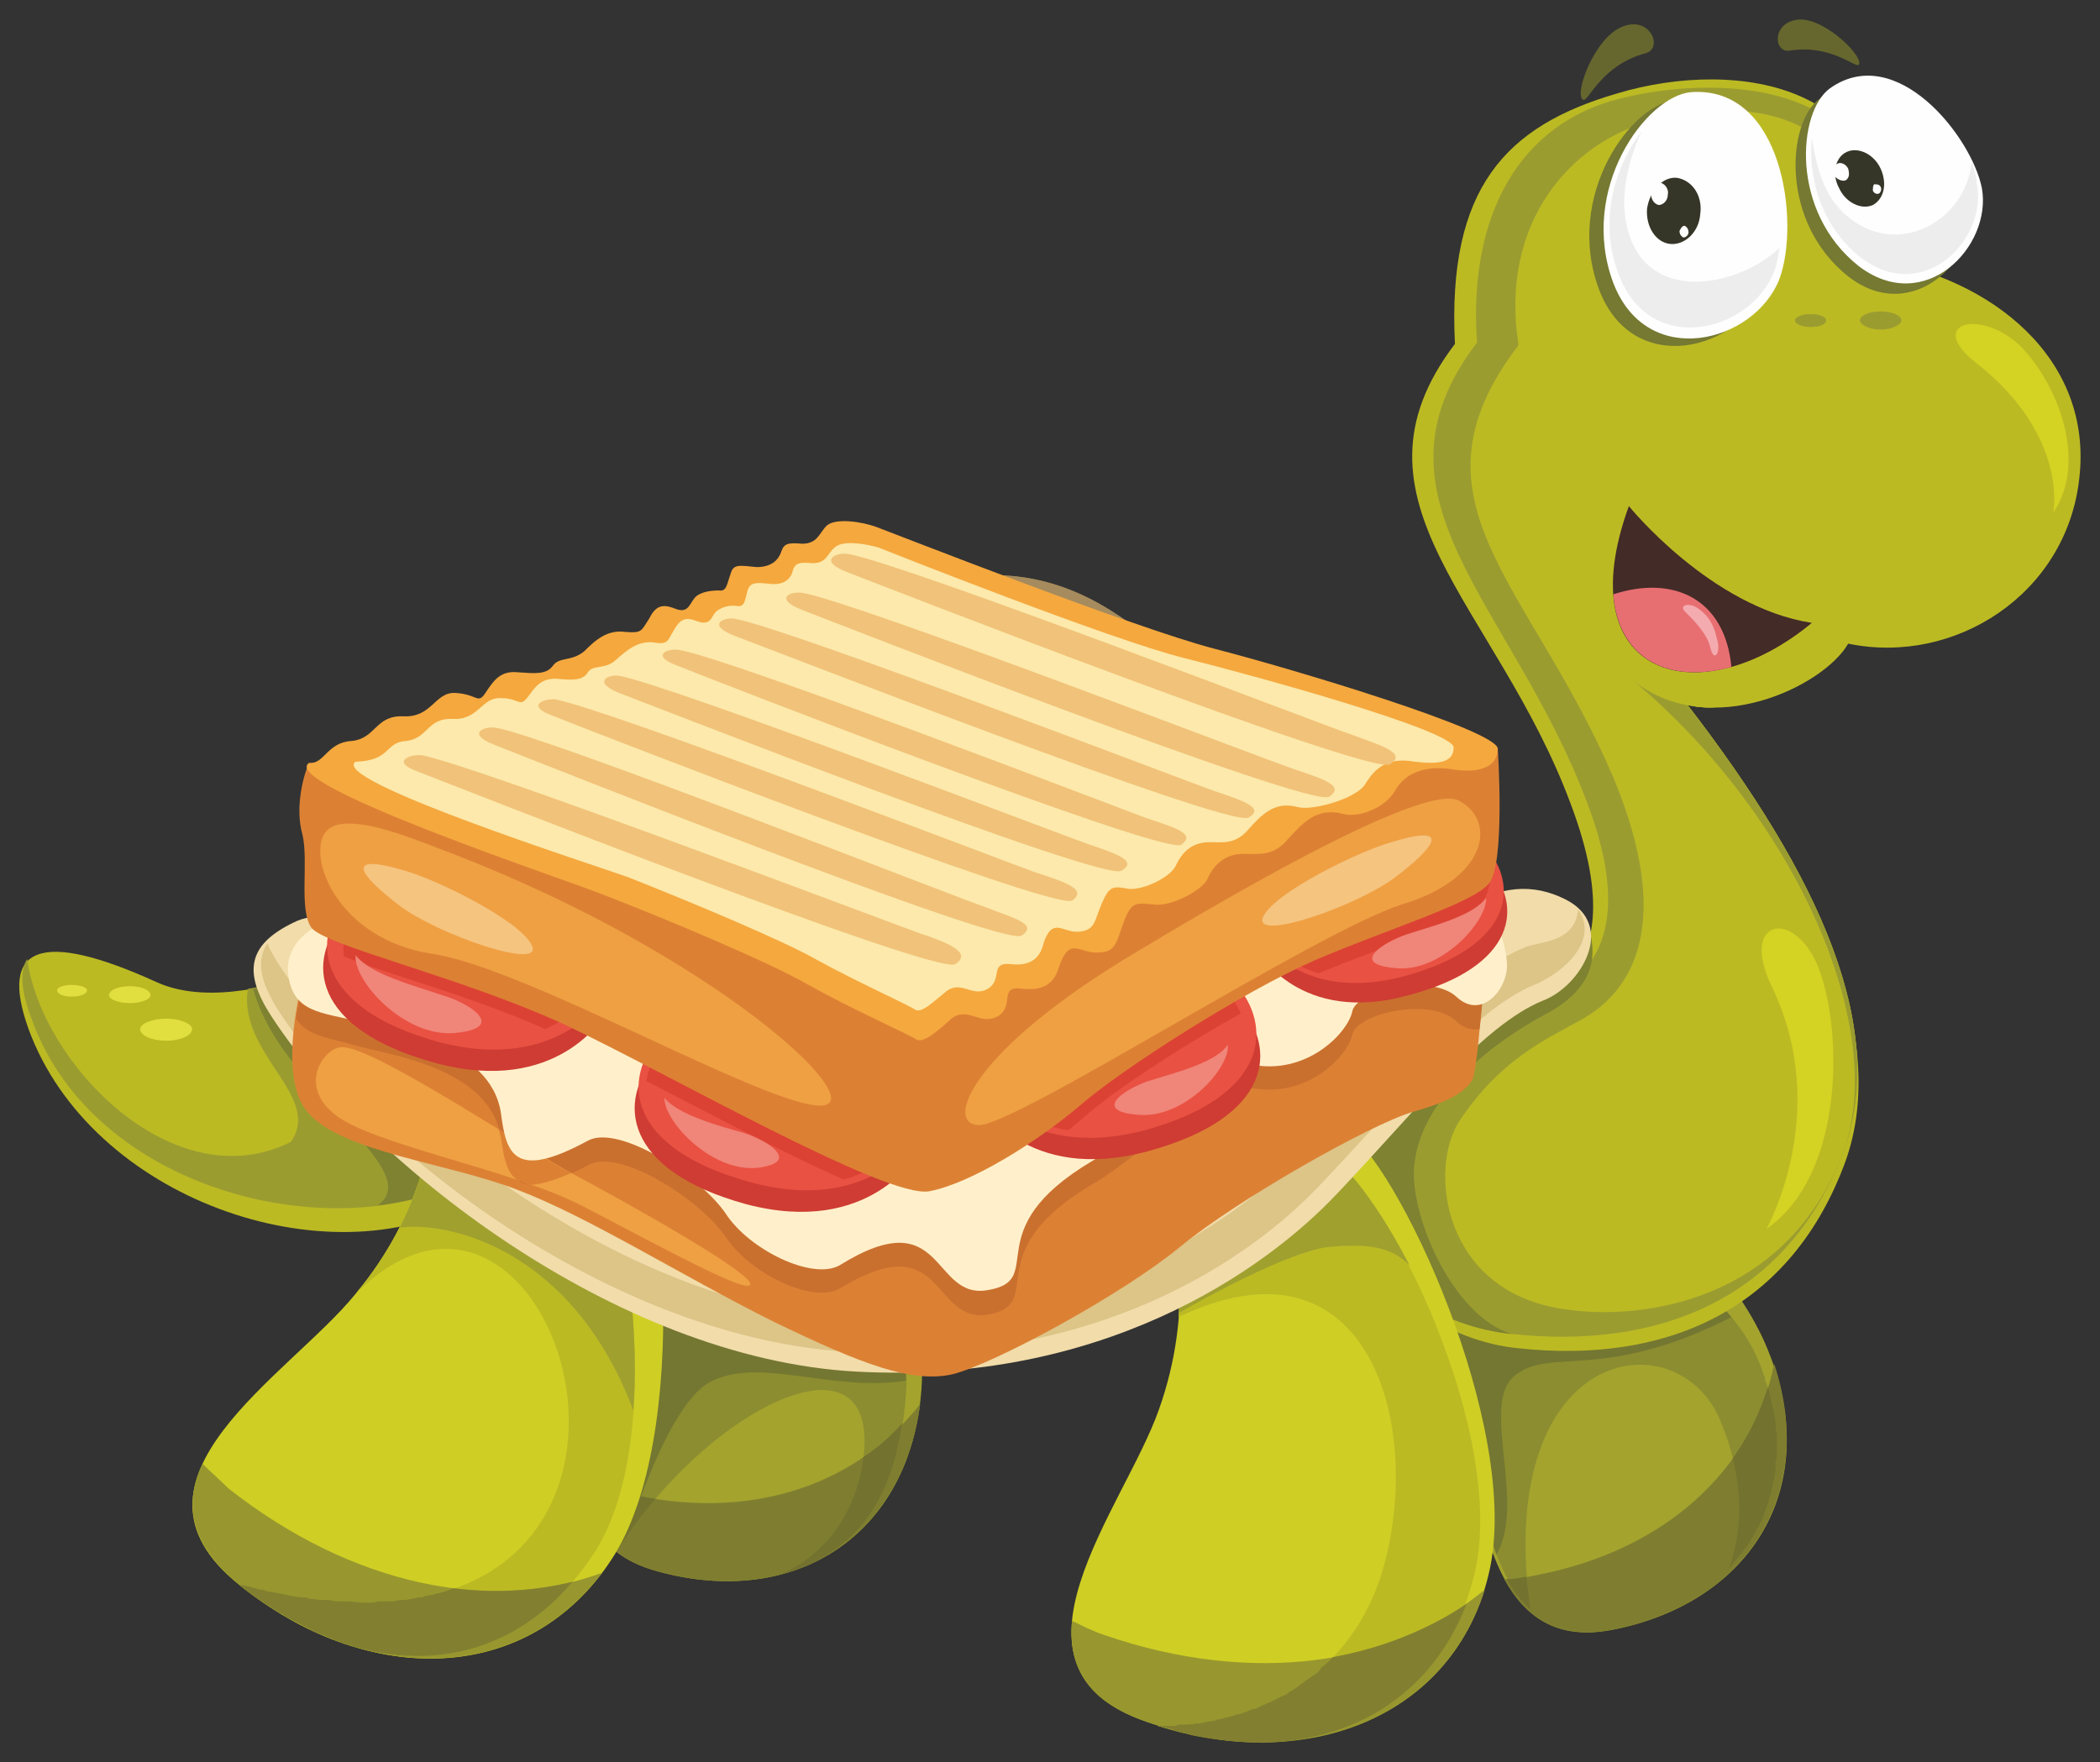 <svg xmlns="http://www.w3.org/2000/svg" version="1.1" xmlns:xlink="http://www.w3.org/1999/xlink" xmlns:svgjs="http://svgjs.com/svgjs" width="1618px" height="1358px"><rect width="100%" height="100%" fill="#333333" stroke="none"/><svg xmlns="http://www.w3.org/2000/svg" xml:space="preserve" width="1618px" height="1358px" version="1.1" style="shape-rendering:geometricPrecision; text-rendering:geometricPrecision; image-rendering:optimizeQuality; fill-rule:evenodd; clip-rule:evenodd" viewBox="0 0 1618 1358" xmlns:xlink="http://www.w3.org/1999/xlink">
 <defs>
  <style type="text/css">
   
    .fil25 {fill:#FEFEFE;fill-rule:nonzero}
    .fil32 {fill:#FFF0CB;fill-rule:nonzero}
    .fil11 {fill:#F4ABAF;fill-rule:nonzero}
    .fil40 {fill:#F08579;fill-rule:nonzero}
    .fil34 {fill:#E95142;fill-rule:nonzero}
    .fil36 {fill:#F5A83E;fill-rule:nonzero}
    .fil37 {fill:#FCE9AB;fill-rule:nonzero}
    .fil39 {fill:#F5C47F;fill-rule:nonzero}
    .fil31 {fill:#EFA043;fill-rule:nonzero}
    .fil10 {fill:#E76F72;fill-rule:nonzero}
    .fil38 {fill:#F1C279;fill-rule:nonzero}
    .fil21 {fill:#F1DCAA;fill-rule:nonzero}
    .fil35 {fill:#DC4233;fill-rule:nonzero}
    .fil26 {fill:#EEEDEE;fill-rule:nonzero}
    .fil29 {fill:#DC8134;fill-rule:nonzero}
    .fil33 {fill:#CE3C33;fill-rule:nonzero}
    .fil22 {fill:#DDC487;fill-rule:nonzero}
    .fil30 {fill:#CA702F;fill-rule:nonzero}
    .fil6 {fill:#E1DF3F;fill-rule:nonzero}
    .fil18 {fill:#D0B78E;fill-rule:nonzero}
    .fil28 {fill:#D4D222;fill-rule:nonzero}
    .fil12 {fill:#CFCE25;fill-rule:nonzero}
    .fil17 {fill:#A58B5D;fill-rule:nonzero}
    .fil5 {fill:#BCBA23;fill-rule:nonzero}
    .fil16 {fill:#997D4F;fill-rule:nonzero}
    .fil19 {fill:#7F643D;fill-rule:nonzero}
    .fil0 {fill:#A3A32E;fill-rule:nonzero}
    .fil13 {fill:#A0A02F;fill-rule:nonzero}
    .fil14 {fill:#98972F;fill-rule:nonzero}
    .fil7 {fill:#9B9C30;fill-rule:nonzero}
    .fil20 {fill:#655036;fill-rule:nonzero}
    .fil1 {fill:#8C8D30;fill-rule:nonzero}
    .fil9 {fill:#432B27;fill-rule:nonzero}
    .fil15 {fill:#828030;fill-rule:nonzero}
    .fil3 {fill:#7F7E30;fill-rule:nonzero}
    .fil8 {fill:#7E8231;fill-rule:nonzero}
    .fil4 {fill:#73722F;fill-rule:nonzero}
    .fil24 {fill:#757931;fill-rule:nonzero}
    .fil2 {fill:#747731;fill-rule:nonzero}
    .fil23 {fill:#66672E;fill-rule:nonzero}
    .fil27 {fill:#353528;fill-rule:nonzero}
   
  </style>
 </defs>
 <g id="SvgjsG1002">
  <g id="SvgjsG1000">
   <path class="fil0" d="M1096 805c40,-1 224,130 266,235 43,105 -12,195 -120,216 -108,21 -102,-130 -126,-206 -23,-76 -67,-120 -67,-120l47 -125z"></path>
   <path class="fil1" d="M1179 1240c-28,-205 115,-225 147,-144 17,41 18,80 6,113 0,0 0,0 0,0 4,-5 8,-10 12,-15 0,0 1,-1 1,-1 2,-2 3,-5 4,-7 1,0 1,-1 1,-1 2,-3 3,-5 4,-8 1,0 1,0 1,-1 1,-2 3,-5 4,-8 0,-1 0,-1 0,-1 1,-2 2,-5 3,-8 0,-1 1,-2 1,-2 0,-3 1,-5 2,-7 0,-1 0,-2 0,-3 1,-2 1,-5 2,-8 0,0 0,-1 0,-1 1,-3 1,-6 1,-9 0,-1 0,-2 0,-3 1,-2 1,-5 1,-7 0,-1 0,-2 0,-3 0,-3 0,-5 0,-7 0,-1 0,-2 0,-4 -1,-2 -1,-5 -1,-8 0,-1 0,-1 0,-2 -1,-3 -1,-6 -2,-10 0,-1 -1,-2 -1,-3 0,-2 -1,-5 -1,-7 -1,-2 -1,-3 -1,-4 -1,-2 -2,-5 -3,-7 0,-2 0,-3 -1,-4 -1,-3 -2,-7 -4,-11 -40,-99 -264,-187 -301,-187l3 83c0,0 42,42 64,114 16,53 18,144 58,181z"></path>
   <path class="fil2" d="M1277 963c-78,-14 -184,-22 -184,-22l-20 23c14,19 35,51 48,95 12,39 16,96 32,139 23,-40 -12,-114 13,-137 27,-24 68,5 168,-46 -15,-18 -35,-36 -57,-52z"></path>
   <path class="fil3" d="M1183 1214c-9,2 -17,3 -24,3 16,29 41,47 83,39 104,-20 158,-105 125,-205 -17,82 -84,144 -184,163z"></path>
   <path class="fil4" d="M1179 1240c-1,-8 -2,-17 -3,-25 -5,1 -10,2 -15,2 5,9 11,17 18,23z"></path>
   <path class="fil4" d="M1345 1193c2,-2 3,-5 4,-7 1,0 1,-1 1,-1 2,-3 3,-5 4,-8 1,0 1,0 1,-1 1,-2 3,-5 4,-8 0,-1 0,-1 0,-1 1,-2 2,-5 3,-8 0,-1 1,-2 1,-2 0,-3 1,-5 2,-7 0,-1 0,-2 0,-3 1,-2 1,-5 2,-8 0,0 0,-1 0,-1 1,-3 1,-6 1,-9 0,-1 0,-2 0,-3 1,-2 1,-5 1,-7 0,-1 0,-2 0,-3 0,-3 0,-5 0,-7 0,-1 0,-2 0,-4 -1,-2 -1,-5 -1,-8 0,-1 0,-1 0,-2 -1,-3 -1,-6 -2,-10 0,-1 -1,-2 -1,-3 0,-2 -1,-5 -1,-7 -1,-2 -1,-3 -1,-4 -1,-1 -1,-1 -1,-2 -6,20 -15,38 -27,55 8,31 6,60 -3,85 0,0 0,0 0,0 4,-5 8,-10 12,-15 0,0 1,-1 1,-1z"></path>
   <path class="fil0" d="M574 742c36,17 144,215 136,328 -8,113 -97,170 -203,141 -107,-29 -35,-161 -23,-240 13,-79 -7,-138 -7,-138l97 -91z"></path>
   <path class="fil1" d="M574 742l-97 91c0,0 20,59 7,138 -3,21 -2,199 -9,225 71,-114 210,-180 189,-64 -5,25 -20,62 -62,81 60,-16 90,-61 96,-138 8,-113 -88,-316 -124,-333z"></path>
   <path class="fil2" d="M696 1031c-38,-22 -109,-46 -109,-46l-104 3c-1,40 -2,133 -5,181 5,5 8,7 8,7 0,0 29,-94 61,-111 38,-20 94,8 151,-1 0,-11 0,-22 -2,-33z"></path>
   <path class="fil3" d="M472 1148c-8,-2 -16,-5 -23,-8 2,33 16,60 58,71 102,28 188,-24 202,-129 -52,66 -139,93 -237,66z"></path>
   <path class="fil4" d="M623 1206c41,-19 64,-54 72,-109 -9,10 -19,19 -30,26 0,3 -1,6 -1,9 -5,25 -20,62 -62,81 7,-2 14,-4 21,-7 0,0 0,0 0,0z"></path>
   <path class="fil4" d="M475 1196c9,-15 19,-28 30,-41 -8,-1 -17,-3 -26,-5 -1,22 -2,39 -4,46l0 0z"></path>
   <path class="fil5" d="M222 755c0,0 -59,21 -101,2 -90,-41 -122,-28 -99,36 48,131 230,194 340,133 -71,-84 -140,-171 -140,-171z"></path>
   <path class="fil6" d="M67 763c0,3 -5,5 -12,5 -6,0 -11,-2 -11,-5 0,-2 5,-4 11,-4 7,0 12,2 12,4z"></path>
   <path class="fil6" d="M116 767c0,3 -7,6 -16,6 -9,0 -16,-3 -16,-6 0,-4 7,-7 16,-7 9,0 16,3 16,7z"></path>
   <path class="fil6" d="M148 793c0,5 -9,9 -20,9 -11,0 -20,-4 -20,-9 0,-4 9,-8 20,-8 11,0 20,4 20,8z"></path>
   <path class="fil7" d="M222 755c0,0 -13,4 -31,7 -8,50 58,83 33,118 -90,45 -192,-60 -203,-141 -6,9 -5,25 4,48 48,130 228,174 330,124 -71,-84 -133,-156 -133,-156z"></path>
   <path class="fil8" d="M237 832c45,52 78,79 54,97 15,-2 29,-5 42,-9 7,-3 12,-7 17,-10 -68,-81 -128,-155 -128,-155 0,0 -11,4 -27,7 4,14 13,38 42,70z"></path>
   <path class="fil5" d="M1163 772c0,0 105,0 47,-153 -57,-153 -181,-233 -89,-354 -6,-120 39,-168 125,-193 93,-28 221,-7 199,128 96,18 163,87 152,171 -12,88 -92,140 -174,123 -25,27 -86,60 -123,49 102,132 157,252 119,348 -44,111 -142,149 -254,137 -113,-11 -184,-141 -184,-141l182 -115z"></path>
   <path class="fil5" d="M1163 772c0,0 118,0 60,-153 -57,-153 -177,-235 -85,-355 -7,-100 34,-169 110,-188 84,-21 219,-11 197,124 96,18 163,87 152,171 -12,88 -92,140 -174,123 -25,27 -86,60 -123,49 102,132 158,261 120,357 -43,111 -138,151 -250,139 -113,-11 -189,-152 -189,-152l182 -115z"></path>
   <path class="fil7" d="M1163 772c0,0 118,0 60,-153 -57,-153 -177,-235 -85,-355 -7,-100 34,-169 110,-188 84,-21 219,-11 197,124 96,18 163,87 152,171 -12,88 -92,140 -174,123 -25,27 -86,60 -123,49 102,132 157,252 119,348 -44,111 -142,149 -254,137 -113,-11 -184,-141 -184,-141l182 -115z"></path>
   <path class="fil8" d="M1090 895c7,-53 66,-95 100,-113 44,-23 37,-51 36,-60 0,0 -5,17 -8,17 -18,33 -55,33 -55,33l-182 115c0,0 71,130 184,141 -46,-13 -81,-95 -75,-133z"></path>
   <path class="fil5" d="M1218 786c40,-22 72,-74 25,-187 -64,-150 -165,-213 -73,-333 -15,-95 41,-157 103,-173 93,-23 161,3 172,107 89,14 168,76 157,169 -10,89 -96,144 -178,127 -19,33 -106,75 -165,29 125,105 198,270 160,366 -44,111 -152,127 -213,118 -95,-13 -106,-109 -81,-146 31,-46 64,-61 93,-77z"></path>
   <path class="fil7" d="M1407 247c0,3 -5,5 -12,5 -6,0 -12,-2 -12,-5 0,-3 6,-5 12,-5 7,0 12,2 12,5z"></path>
   <path class="fil7" d="M1465 247c0,3 -7,7 -16,7 -9,0 -16,-4 -16,-7 0,-4 7,-7 16,-7 9,0 16,3 16,7z"></path>
   <path class="fil9" d="M1255 390c0,0 63,78 141,90 -87,72 -189,42 -141,-90z"></path>
   <path class="fil10" d="M1243 458c4,51 44,69 91,56 -5,-53 -45,-71 -91,-56z"></path>
   <path class="fil11" d="M1307 468c-7,-4 -14,-1 -8,4 6,6 17,17 19,28 3,11 8,2 5,-7 -2,-9 -5,-18 -16,-25z"></path>
   <path class="fil12" d="M1035 870c40,21 139,232 112,343 -26,110 -141,156 -263,114 -123,-42 -18,-164 9,-241 27,-76 12,-137 12,-137l130 -79z"></path>
   <path class="fil5" d="M1007 878l-102 71c0,0 6,26 3,66 142,-68 187,74 160,185 -20,84 -90,130 -176,130 119,37 218,-9 244,-117 27,-111 -75,-318 -129,-335z"></path>
   <path class="fil13" d="M1033 897c-24,-3 -92,61 -124,93 0,6 0,14 -1,22 24,-14 85,-47 115,-51 32,-3 49,0 63,14 -17,-33 -36,-61 -53,-78z"></path>
   <path class="fil14" d="M851 1260c-9,-3 -17,-7 -25,-11 -3,34 10,62 58,78 117,41 228,0 260,-102 -71,59 -180,74 -293,35z"></path>
   <path class="fil15" d="M906 1334c3,1 7,2 10,2 1,1 1,1 1,1 20,4 39,6 57,6 73,-2 130,-40 156,-107 -30,20 -65,34 -103,41 -1,1 -2,2 -3,3 -2,2 -4,4 -6,5 -1,2 -2,3 -3,4 -3,2 -6,4 -9,6 -1,1 -2,2 -4,3 -2,2 -4,3 -7,5 -1,0 -2,1 -3,2 -3,2 -7,3 -10,5 -1,1 -3,1 -4,2 -3,1 -7,3 -11,5 -1,0 -1,0 -2,0 -4,2 -7,3 -10,4 -1,0 -2,0 -4,1 -4,1 -8,2 -12,3 -1,0 -2,0 -3,1 -3,0 -7,1 -11,2 -1,0 -2,0 -3,0 -4,1 -8,1 -13,1 -1,0 -2,0 -3,1 -5,0 -9,0 -14,0 4,1 8,2 12,3 0,1 1,1 2,1z"></path>
   <path class="fil12" d="M481 842c30,33 53,265 -10,360 -63,96 -186,100 -287,19 -101,-81 39,-161 90,-224 52,-62 58,-125 58,-125l149 -30z"></path>
   <path class="fil5" d="M446 852c30,34 74,251 11,346 -63,95 -172,104 -273,23 391,101 256,-390 90,-224 52,-62 58,-125 58,-125l114 -20z"></path>
   <path class="fil13" d="M475 929c-18,-20 -45,-50 -65,-71l-78 14c0,0 -3,32 -24,74 37,-5 133,16 180,141 4,-54 -3,-113 -13,-158z"></path>
   <path class="fil14" d="M176 1147c-7,-7 -14,-13 -20,-19 -14,30 -11,61 28,93 97,78 215,77 280,-9 -87,32 -194,9 -288,-65z"></path>
   <path class="fil15" d="M196 1230c2,2 4,3 7,5 1,1 2,1 3,2 2,1 4,3 6,4 1,1 3,2 4,2 2,1 4,3 6,4 1,1 3,1 4,2 2,1 4,2 6,3 1,1 2,1 4,2 2,1 4,2 5,3 2,1 3,1 5,2 2,1 3,1 5,2 2,1 3,1 5,2 1,1 3,1 5,2 2,1 3,1 4,2 2,0 4,1 6,1 0,0 1,1 2,1 63,18 124,2 168,-50 -29,7 -60,9 -91,5 0,0 -1,0 -1,0 -4,2 -8,3 -12,4 -2,0 -3,1 -4,1 -2,0 -4,1 -6,1 -1,1 -2,1 -4,1 -2,0 -4,1 -6,1 -3,1 -6,1 -9,1 -2,0 -4,1 -5,1 -2,0 -4,0 -6,0 -2,0 -4,0 -6,0 -2,1 -4,1 -7,1 -2,0 -3,0 -5,0 -4,0 -7,-1 -11,-1 -2,0 -4,0 -5,0 -3,0 -6,0 -9,-1 -2,0 -3,0 -5,0 -4,0 -7,-1 -11,-1 -1,-1 -2,-1 -3,-1 -5,0 -10,-1 -14,-2 -2,0 -3,-1 -5,-1 -4,-1 -8,-1 -11,-2 -2,-1 -3,-1 -5,-1 -5,-2 -11,-3 -16,-4 3,2 6,5 9,7 1,1 2,1 3,2z"></path>
   <path class="fil16" d="M251 755c61,-17 197,-92 296,-191 99,-100 199,-151 294,-102 99,52 155,182 318,262 -109,117 -212,301 -448,299 -332,-4 -460,-268 -460,-268z"></path>
   <path class="fil17" d="M437 812c45,22 110,-36 89,-88 -18,-43 -50,-78 -61,-89 -29,22 -58,41 -86,58 4,50 19,100 58,119z"></path>
   <path class="fil17" d="M797 860c-16,-42 -83,-38 -130,-31 -53,8 -61,50 -16,76 45,26 161,-3 146,-45z"></path>
   <path class="fil17" d="M1086 681c-28,-20 -52,-41 -74,-62 -28,22 -119,114 -85,151 34,37 124,-52 159,-89z"></path>
   <path class="fil17" d="M920 523c-25,-24 -50,-46 -79,-61 -78,-40 -158,-13 -240,52 -19,46 19,122 84,143 104,34 264,-56 235,-134z"></path>
   <path class="fil18" d="M899 547c-4,6 -14,5 -23,-1 -10,-6 -14,-15 -11,-21 4,-5 14,-4 23,2 10,6 14,15 11,20z"></path>
   <path class="fil19" d="M888 703c36,-31 87,-85 107,-100 -13,-13 -16,-18 -28,-30 -157,175 -257,172 -340,120 -72,-44 -94,-88 -91,-118 -16,15 -32,29 -49,43 14,23 43,79 90,114 -37,115 -136,193 -136,193 0,0 10,22 61,35 51,-39 107,-147 118,-174 12,-27 22,-32 32,-32 83,44 120,8 144,9 31,83 102,179 102,179 0,0 26,16 45,-37 -54,-30 -75,-115 -92,-143 -17,-28 -6,-20 37,-59z"></path>
   <path class="fil19" d="M1097 688c-114,110 -214,271 -417,261 -202,-9 -320,-151 -365,-220 -26,12 -48,21 -64,26 0,0 128,264 460,268 236,2 339,-182 448,-299 -23,-11 -43,-23 -62,-36z"></path>
   <path class="fil20" d="M721 750c-83,0 -197,-114 -211,-149 0,-1 1,-2 1,-2 1,-1 2,0 3,0 13,35 126,147 207,147 135,0 252,-158 254,-160 0,0 1,-1 2,0 1,1 1,2 0,2 -1,2 -119,162 -256,162z"></path>
   <path class="fil20" d="M466 941c-1,0 -1,-1 -2,-1 0,-1 1,-2 2,-2 59,-21 94,-89 122,-143 20,-38 35,-68 54,-72 1,0 1,1 2,2 0,1 -1,1 -2,2 -17,3 -33,33 -51,69 -28,55 -63,123 -124,145 -1,0 -1,0 -1,0z"></path>
   <path class="fil20" d="M942 923l-1 0c-54,-5 -80,-78 -99,-131 -12,-33 -22,-61 -34,-61 -1,0 -1,-1 -1,-2 0,0 0,-1 1,-1 14,0 24,27 37,62 19,53 44,125 97,130 1,0 1,1 1,1 0,1 -1,2 -1,2z"></path>
   <path class="fil21" d="M209 783c-22,-34 -18,-55 17,-72 35,-18 74,23 97,66 24,43 137,184 337,202 167,16 301,-79 373,-179 72,-99 123,-132 173,-107 40,20 12,67 -17,78 -47,19 -99,86 -158,148 -58,62 -184,148 -371,138 -187,-10 -379,-163 -451,-274z"></path>
   <path class="fil22" d="M1175 730c-47,19 -95,79 -153,140 -57,62 -178,156 -363,147 -184,-10 -373,-165 -445,-275 -3,-5 -6,-10 -8,-15 -9,14 -5,30 8,51 72,110 260,255 444,264 185,10 305,-70 362,-132 58,-61 115,-132 162,-151 24,-10 50,-35 34,-58 -3,26 -29,24 -41,29z"></path>
   <path class="fil23" d="M1249 21c22,-10 33,16 19,20 -34,9 -44,37 -48,36 -8,-3 8,-47 29,-56z"></path>
   <path class="fil23" d="M1387 15c-22,1 -21,26 -8,24 31,-5 50,13 53,11 5,-5 -24,-35 -45,-35z"></path>
   <path class="fil24" d="M1402 76c-25,18 -31,95 22,137 50,39 103,-15 94,-60 -7,-40 -65,-113 -116,-77z"></path>
   <path class="fil25" d="M1410 68c-25,18 -31,95 22,137 51,39 103,-15 95,-60 -8,-40 -66,-113 -117,-77z"></path>
   <path class="fil26" d="M1425 168c-18,-14 -25,-35 -29,-62 -3,29 6,67 37,92 49,38 99,-14 90,-57 0,-5 -2,-11 -4,-16 -4,44 -55,74 -94,43z"></path>
   <path class="fil27" d="M1449 130c5,11 3,23 -6,28 -9,4 -21,-2 -26,-13 -6,-11 -3,-24 6,-28 9,-4 21,2 26,13z"></path>
   <path class="fil25" d="M1424 130c1,4 1,7 -2,9 -3,1 -7,-1 -9,-4 -1,-4 0,-8 3,-9 2,-1 6,0 8,4z"></path>
   <path class="fil25" d="M1449 144c1,2 0,4 -1,5 -2,1 -4,0 -5,-2 0,-2 0,-4 1,-5 2,0 4,0 5,2z"></path>
   <path class="fil24" d="M1292 77c-35,2 -87,74 -60,146 26,69 109,47 128,-3 16,-43 3,-149 -68,-143z"></path>
   <path class="fil25" d="M1303 71c-35,3 -87,75 -60,147 26,68 109,46 128,-3 16,-43 3,-149 -68,-144z"></path>
   <path class="fil26" d="M1256 183c-9,-24 -4,-54 9,-82 -20,26 -34,68 -18,110 24,65 102,45 120,-2 2,-5 3,-11 4,-18 -29,28 -96,44 -115,-8z"></path>
   <path class="fil27" d="M1310 165c-1,14 -12,24 -23,23 -11,-1 -19,-13 -18,-27 2,-14 12,-25 23,-24 12,2 20,14 18,28z"></path>
   <path class="fil25" d="M1285 150c0,5 -4,8 -7,8 -4,-1 -6,-5 -6,-9 1,-5 4,-8 8,-8 3,1 6,5 5,9z"></path>
   <path class="fil25" d="M1301 179c0,2 -2,4 -4,4 -2,-1 -3,-3 -3,-5 1,-2 2,-4 4,-4 2,1 3,3 3,5z"></path>
   <path class="fil18" d="M678 477c35,-29 116,-29 154,-4 39,25 31,62 -10,29 -64,-51 -144,-25 -144,-25z"></path>
   <path class="fil28" d="M1582 395c26,-38 5,-97 -25,-128 -31,-30 -74,-18 -34,13 71,56 59,115 59,115z"></path>
   <path class="fil28" d="M1361 947c58,-40 59,-145 42,-196 -17,-52 -64,-45 -38,9 47,97 -4,187 -4,187z"></path>
   <path class="fil29" d="M236 744c0,0 -25,83 1,113 26,31 108,39 162,60 55,21 126,66 196,101 70,34 108,48 139,41 32,-8 130,-61 175,-98 45,-37 146,-94 179,-104 32,-9 40,-16 46,-24 5,-7 10,-94 10,-94l-908 5z"></path>
   <path class="fil30" d="M228 785c9,14 27,15 47,21 25,7 103,17 111,71 4,30 10,51 67,21 24,-14 87,27 106,55 18,28 67,52 88,40 82,-50 70,28 115,20 45,-9 -10,-47 79,-100 47,-27 86,-80 127,-74 41,6 71,-26 74,-42 4,-16 60,-29 80,-10 6,6 13,7 18,6 3,-25 4,-50 4,-50l-908 5c0,0 -5,17 -8,37z"></path>
   <path class="fil31" d="M264 807c-13,-1 -35,28 -7,51 28,24 138,43 193,72 56,29 130,70 128,59 -3,-11 -102,-66 -136,-84 -34,-18 -153,-98 -178,-98z"></path>
   <path class="fil29" d="M440 904c-12,-6 -32,-19 -56,-34 1,2 1,4 2,7 2,14 4,26 12,32 3,1 7,2 11,4 7,0 17,-3 31,-9z"></path>
   <path class="fil32" d="M259 707c0,0 -40,11 -37,43 3,31 27,30 53,37 25,8 103,17 111,71 4,31 10,52 67,21 24,-13 87,28 106,56 18,28 67,52 88,40 82,-51 70,28 115,19 45,-8 -10,-46 79,-99 47,-27 86,-81 127,-74 41,6 71,-26 74,-42 4,-16 60,-29 80,-11 20,19 41,-7 39,-27 -2,-20 -11,-62 -86,-65 -75,-3 -816,31 -816,31z"></path>
   <path class="fil33" d="M266 706c-31,34 -26,87 69,113 95,26 131,-37 131,-37l-200 -76z"></path>
   <path class="fil34" d="M269 689c-31,34 -26,88 69,114 95,25 131,-38 131,-38l-200 -76z"></path>
   <path class="fil35" d="M265 737c27,12 97,30 155,56 26,-11 36,-30 36,-30l-177 -68c-10,12 -16,27 -14,42z"></path>
   <path class="fil33" d="M506 814c-31,34 -26,88 69,114 95,25 131,-38 131,-38l-200 -76z"></path>
   <path class="fil34" d="M509 798c-31,34 -26,87 69,113 95,26 131,-37 131,-37l-200 -76z"></path>
   <path class="fil35" d="M498 833c52,27 105,55 152,76 39,-11 55,-39 55,-39l-190 -71c-9,10 -15,22 -17,34z"></path>
   <path class="fil33" d="M954 774c31,34 26,87 -69,113 -95,26 -130,-37 -130,-37l199 -76z"></path>
   <path class="fil34" d="M951 757c31,34 26,88 -69,114 -95,25 -130,-38 -130,-38l199 -76z"></path>
   <path class="fil35" d="M944 762l-184 70c0,0 18,32 63,39 4,-3 7,-6 11,-9 22,-20 75,-55 122,-81 -3,-7 -7,-13 -12,-19z"></path>
   <path class="fil33" d="M1146 667c28,30 23,78 -61,100 -83,23 -115,-33 -115,-33l176 -67z"></path>
   <path class="fil34" d="M1144 652c27,30 22,77 -61,100 -84,23 -115,-33 -115,-33l176 -67z"></path>
   <path class="fil35" d="M1142 695c4,-4 6,-13 7,-25 -2,-6 -6,-11 -10,-15l-166 63c0,0 12,23 43,32 53,-22 115,-41 126,-55z"></path>
   <path class="fil29" d="M238 588c-4,9 -11,34 -5,55 5,21 -3,58 7,72 11,14 116,38 196,75 80,38 247,134 280,128 32,-6 83,-38 116,-66 32,-28 126,-88 181,-112 56,-24 122,-44 134,-59 13,-14 7,-104 7,-104l-916 11z"></path>
   <path class="fil36" d="M238 588c12,1 14,-16 33,-17 19,-2 18,-20 40,-19 22,1 24,-19 40,-18 17,1 17,9 23,0 6,-9 11,-17 24,-16 14,1 23,2 28,-5 5,-7 14,-3 24,-11 9,-9 18,-17 32,-15 13,1 12,-1 18,-10 5,-10 10,-12 20,-8 10,4 11,-3 15,-8 4,-5 13,-6 19,-6 6,1 6,-5 9,-13 2,-8 8,-6 20,-5 12,0 17,-6 19,-12 2,-6 5,-7 16,-6 12,0 13,-8 19,-14 7,-6 27,-3 38,1 11,4 199,78 261,94 62,16 218,63 218,77 0,14 -14,19 -34,16 -24,-4 -38,4 -45,16 -7,13 -28,22 -41,18 -20,-5 -31,8 -42,20 -11,13 -22,11 -34,11 -12,0 -22,6 -28,20 -5,9 -29,21 -41,19 -13,-1 -17,-3 -23,13 -6,16 -6,24 -20,24 -14,1 -22,-13 -30,11 -3,10 -9,19 -28,17 -19,-3 -6,13 -19,21 -14,8 -23,-8 -36,2 -12,11 -22,19 -27,16 -4,-3 -51,-24 -83,-42 -31,-18 -115,-53 -162,-71 -31,-12 -246,-84 -223,-100z"></path>
   <path class="fil37" d="M274 587c28,-1 22,-15 39,-16 17,-2 16,-18 36,-17 20,1 22,-17 37,-16 14,0 14,7 20,0 6,-8 10,-15 22,-15 12,1 21,2 25,-5 4,-6 13,-2 21,-9 9,-8 17,-15 29,-14 12,2 11,-1 16,-9 5,-9 9,-11 19,-7 9,3 10,-3 13,-7 4,-4 11,-6 17,-5 6,1 6,-5 8,-12 2,-7 8,-6 18,-5 11,1 16,-5 17,-11 2,-5 5,-6 15,-5 11,0 11,-7 17,-12 6,-6 24,-3 34,0 10,4 179,71 235,85 56,14 208,56 208,69 0,12 -12,13 -30,11 -22,-4 -31,6 -38,17 -6,11 -40,21 -52,18 -18,-5 -28,6 -38,17 -10,12 -20,10 -30,10 -11,0 -20,5 -26,18 -4,9 -25,19 -36,18 -12,-2 -15,-3 -21,11 -6,14 -5,21 -18,22 -12,1 -20,-12 -27,9 -2,9 -8,18 -25,16 -17,-2 -6,12 -18,19 -12,7 -20,-7 -32,2 -11,9 -19,17 -24,14 -4,-3 -46,-22 -75,-38 -28,-16 -103,-47 -146,-64 -28,-10 -231,-75 -210,-89z"></path>
   <path class="fil38" d="M654 427c-9,-2 -25,5 -1,14 23,9 403,157 418,148 14,-9 -9,-15 -30,-23 -21,-7 -343,-131 -387,-139z"></path>
   <path class="fil38" d="M619 457c-9,-2 -24,4 -1,13 23,9 392,153 406,144 14,-9 -9,-15 -29,-22 -21,-7 -333,-127 -376,-135z"></path>
   <path class="fil38" d="M567 477c-8,-2 -24,4 -1,13 22,8 383,149 396,140 14,-8 -8,-14 -28,-21 -20,-7 -325,-124 -367,-132z"></path>
   <path class="fil38" d="M524 501c-9,-2 -24,4 -2,12 22,9 374,146 388,138 13,-9 -8,-14 -28,-21 -19,-7 -318,-122 -358,-129z"></path>
   <path class="fil38" d="M478 521c-8,-2 -23,4 -1,13 21,8 374,146 387,137 14,-8 -7,-14 -27,-21 -20,-7 -318,-121 -359,-129z"></path>
   <path class="fil38" d="M428 539c-9,-1 -24,5 -1,13 22,9 385,150 399,142 13,-9 -8,-15 -29,-22 -20,-7 -327,-125 -369,-133z"></path>
   <path class="fil38" d="M383 561c-9,-2 -25,4 -2,13 23,9 392,156 406,147 14,-9 -8,-14 -28,-22 -21,-7 -334,-130 -376,-138z"></path>
   <path class="fil38" d="M325 582c-9,-1 -25,5 -2,13 23,9 399,157 413,148 14,-9 -7,-17 -28,-24 -20,-7 -341,-129 -383,-137z"></path>
   <path class="fil31" d="M349 658c-20,-7 -83,-36 -98,-17 -15,19 9,83 82,94 73,11 256,117 299,117 42,0 -79,-115 -283,-194z"></path>
   <path class="fil39" d="M312 671c-50,-15 -33,5 -4,27 29,22 110,50 102,31 -8,-19 -73,-51 -98,-58z"></path>
   <path class="fil31" d="M875 734c50,-30 220,-132 249,-117 29,15 23,60 -44,80 -66,21 -298,171 -326,170 -27,-1 -5,-58 121,-133z"></path>
   <path class="fil39" d="M1072 649c49,-15 32,5 3,27 -29,22 -109,50 -102,31 8,-19 74,-51 99,-58z"></path>
   <path class="fil40" d="M274 736c-2,20 38,64 77,60 40,-4 11,-23 -10,-29 -20,-7 -56,-16 -67,-31z"></path>
   <path class="fil40" d="M512 846c-1,17 35,57 71,54 35,-4 9,-21 -10,-27 -18,-5 -51,-14 -61,-27z"></path>
   <path class="fil40" d="M946 805c2,18 -34,58 -70,54 -35,-3 -9,-20 9,-26 19,-6 52,-14 61,-28z"></path>
   <path class="fil40" d="M1145 692c1,18 -35,58 -70,54 -36,-3 -9,-20 9,-26 18,-6 51,-14 61,-28z"></path>
  </g>
 </g>
</svg><style>@media (prefers-color-scheme: light) { :root { filter: none; } }
</style></svg>